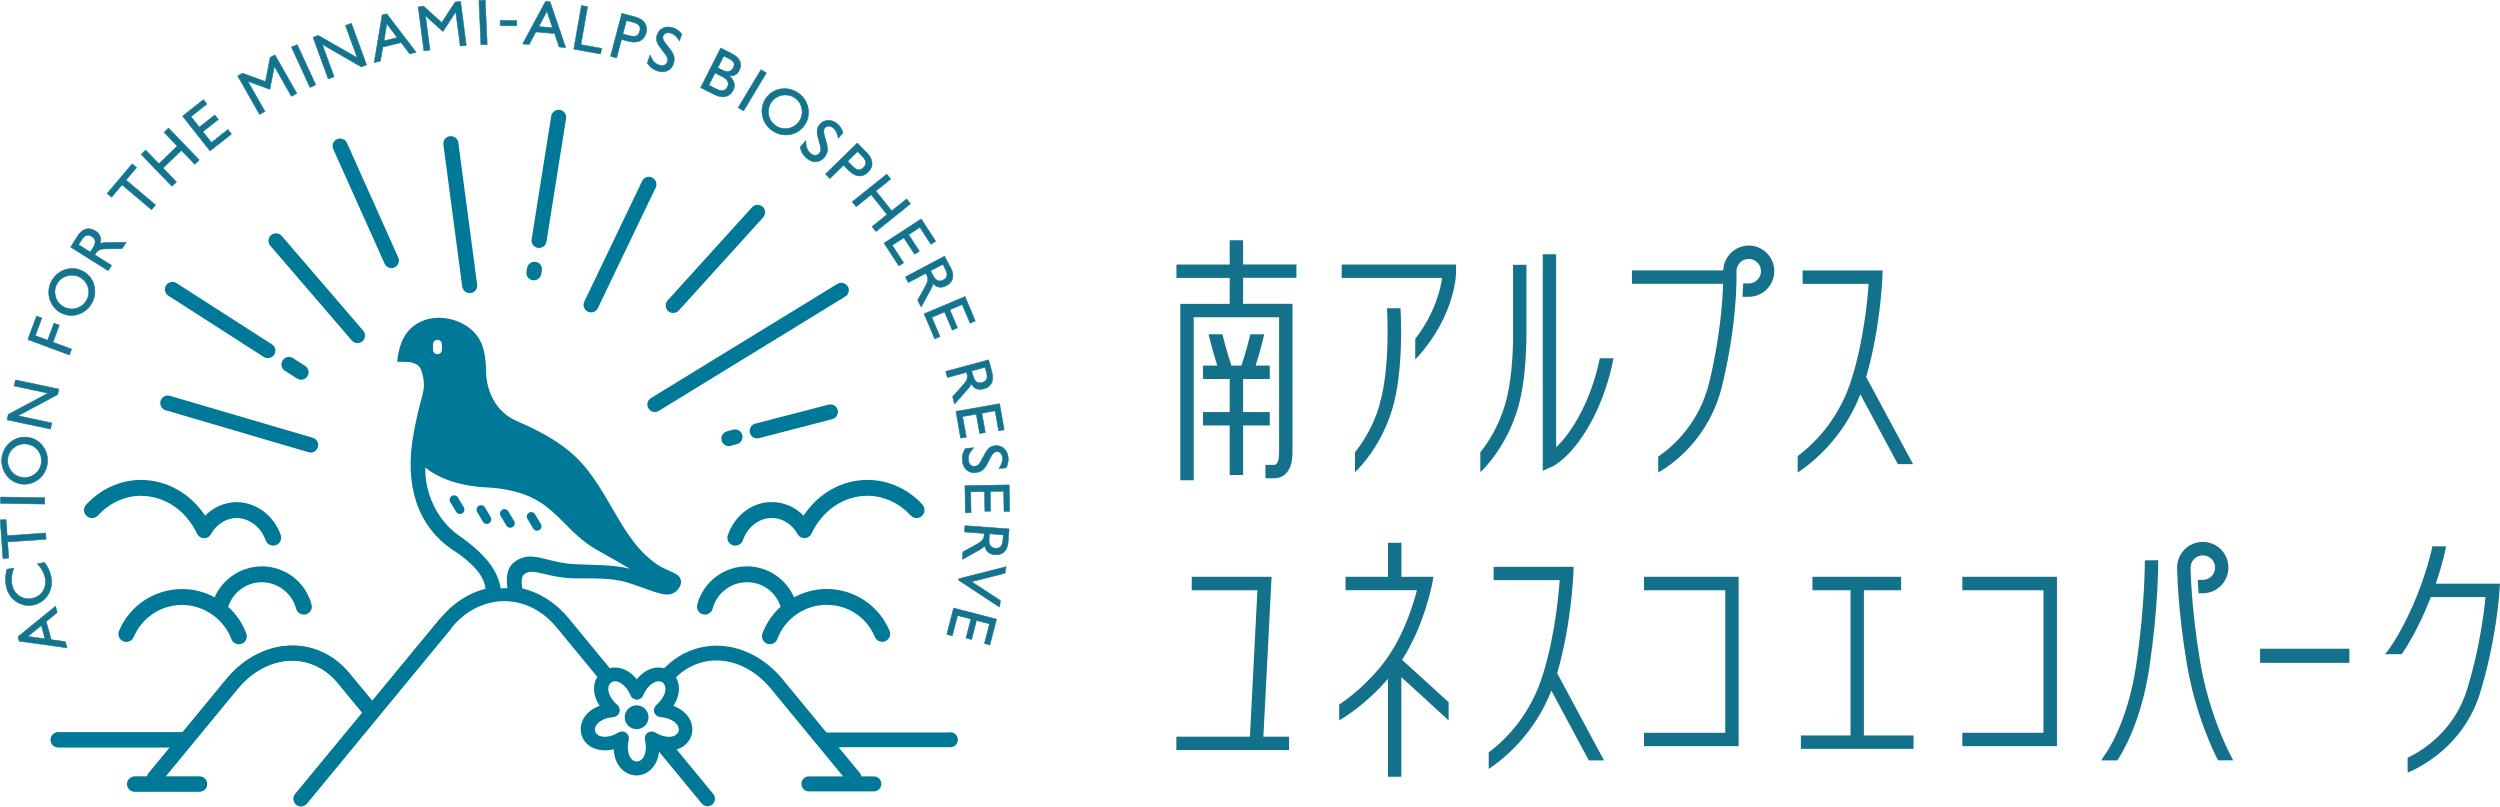 <?xml version="1.0" encoding="UTF-8"?><svg id="_イヤー_2" xmlns="http://www.w3.org/2000/svg" viewBox="0 0 289.58 93.42"><defs><style>.cls-1{fill:none;stroke:#147490;stroke-linecap:round;stroke-linejoin:round;stroke-width:.06px;}.cls-2{fill:#007998;}.cls-3{fill:#14718c;}.cls-4{fill:#147490;}</style></defs><g id="_イヤー_1-2"><g><path class="cls-2" d="M75.12,83.08c0,.76-.62,1.38-1.38,1.38s-1.38-.62-1.38-1.38,.62-1.38,1.38-1.38,1.38,.62,1.38,1.38"/><path class="cls-2" d="M51,71.62l-7.9,9.58-2.62-3.17c-1.72-2.09-4.08-3.24-6.64-3.24-2.82,0-5.61,1.42-7.65,3.9l-5.06,6.14H6.74c-.48,0-.87,.39-.87,.87s.39,.87,.87,.87h12.95l-2.48,3.01c-.09,.11-.14,.24-.17,.38h-1.44c-.48,0-.87,.39-.87,.87s.39,.87,.87,.87h7.52c.48,0,.87-.39,.87-.87s-.39-.87-.87-.87h-3.96l8.37-10.16c1.71-2.08,4.01-3.27,6.31-3.27,2.03,0,3.92,.93,5.3,2.6l2.83,3.44-7.77,9.42c-.3,.37-.25,.92,.12,1.22,.16,.13,.36,.2,.55,.2,.25,0,.5-.11,.67-.32l16.79-20.37"/><path class="cls-2" d="M61.05,31.06l-.06,.42c-.08,.48,.25,.92,.72,.99,.05,0,.09,0,.13,0,.42,0,.79-.31,.86-.73l.07-.42c.07-.47-.25-.92-.72-.99-.47-.07-.92,.25-1,.72"/><path class="cls-2" d="M62.3,28.71s.09,.01,.14,.01c.42,0,.79-.31,.86-.74l2.27-14.26c.08-.47-.24-.92-.72-.99-.48-.08-.92,.25-1,.72l-2.27,14.26c-.08,.47,.25,.92,.72,1"/><path class="cls-2" d="M54.38,33.95s.09,0,.14,0c.48-.06,.81-.5,.75-.97l-2.18-16.45c-.06-.47-.5-.81-.98-.75-.48,.06-.81,.5-.75,.97l2.18,16.45c.06,.42,.42,.74,.84,.75"/><path class="cls-2" d="M45.29,31.06c.13,0,.27-.02,.4-.08,.44-.2,.64-.71,.44-1.15l-5.94-13.27c-.2-.44-.71-.63-1.15-.44-.44,.2-.63,.71-.44,1.15l5.95,13.27c.14,.31,.43,.5,.75,.51"/><path class="cls-2" d="M41.34,39.74c.22,.02,.45-.05,.64-.21,.36-.32,.4-.86,.09-1.23l-9.44-10.98c-.32-.36-.86-.4-1.23-.09-.36,.32-.4,.86-.09,1.23l9.44,10.98c.16,.18,.37,.28,.59,.3"/><path class="cls-2" d="M34.4,43.85c.12,.07,.25,.12,.38,.13,.31,.04,.64-.1,.82-.39,.27-.4,.15-.94-.25-1.2l-1.41-.91c-.4-.26-.94-.14-1.2,.26-.26,.4-.15,.94,.25,1.2l1.42,.91Z"/><path class="cls-2" d="M19.24,33.05c-.26,.4-.14,.94,.26,1.2l11.06,7.1c.11,.08,.25,.12,.38,.13,.31,.03,.64-.11,.82-.39,.26-.41,.14-.94-.26-1.2l-11.06-7.1c-.4-.26-.94-.14-1.2,.26"/><path class="cls-2" d="M35.88,52.41c.42,.06,.82-.2,.94-.62,.14-.46-.13-.94-.59-1.08l-16.55-4.86c-.46-.14-.94,.13-1.08,.59-.14,.46,.13,.94,.59,1.08l16.55,4.86s.09,.02,.13,.03"/><path class="cls-2" d="M75.54,20.56c-.43-.21-.95-.03-1.16,.41l-6.7,13.97c-.21,.43-.02,.95,.41,1.16,.13,.06,.26,.09,.4,.08,.32,0,.62-.19,.76-.49l6.7-13.96c.21-.43,.02-.95-.41-1.16"/><path class="cls-2" d="M78.62,35.97l9.78-10.79c.32-.36,.3-.9-.06-1.23-.36-.32-.91-.3-1.23,.06l-9.78,10.79c-.32,.36-.29,.91,.06,1.23,.18,.16,.41,.24,.63,.22,.22-.01,.44-.11,.6-.28"/><path class="cls-2" d="M98.19,33.17c-.25-.41-.79-.54-1.19-.29l-21.6,13.23c-.41,.25-.54,.79-.29,1.2,.18,.29,.49,.44,.81,.41,.13-.01,.26-.05,.39-.13l21.6-13.24c.41-.25,.54-.79,.29-1.19"/><path class="cls-2" d="M84.65,51.63l.72-.19c.47-.13,.74-.6,.61-1.06-.12-.46-.6-.74-1.06-.61l-.72,.19c-.46,.13-.74,.6-.61,1.07,.11,.42,.51,.68,.93,.64,.05,0,.09-.01,.14-.02"/><path class="cls-2" d="M97.04,47.49c-.12-.46-.59-.74-1.06-.62l-8.5,2.2c-.46,.12-.74,.59-.62,1.06,.11,.42,.51,.69,.93,.64,.04,0,.08-.01,.13-.02l8.49-2.2c.46-.12,.74-.6,.62-1.06"/><path class="cls-2" d="M110.1,84.84h-14.38l-5.06-6.15c-2.04-2.48-4.83-3.9-7.65-3.9-2.3,0-4.42,.93-6.08,2.62-.21-.06-.43-.09-.65-.09-.91,0-1.82,.49-2.52,1.36-.7-.87-1.61-1.36-2.52-1.36-.21,0-.41,.03-.61,.08l-4.77-5.79c-1.47-1.79-3.33-2.97-5.35-3.45-.14-.68-.12-1.35,.18-1.62,1.04-.89,2.67,.45,6.05,.45,3.21,0,4.62-.02,6.69,.73,1.83,.65,2.49,.9,3.14,1.05,.8,.19,1.42,.11,1.91-.44,.27-.3,.61-.89,.24-1.47-.36-.56-1.55-.75-2.67-1.52-3.75-2.61-5.04-7.19-8.07-10.99-1.64-2.06-3.84-3.73-8.1-5.57-3.09-1.33-3.53-4.46-3.58-5.55,0-.11,0-.24,0-.35v-.03h0c-.06-1.63-.26-2.98-1.1-4.04-1.4-1.75-3.91-2.34-5.74-1.82-1.59,.46-2.73,1.57-3.22,3.51-.18,.7-.24,1.4-.24,1.4l1.12,.02c.13,0,1.39,.02,1.69,1,.41,1.34,.36,1.94,.04,3.16-.38,1.45-.59,2.21-.95,4.18-1.08,5.81,.39,10.71,4.61,13.48,3.26,2.14,3.68,3.72,3.72,4.49h-.12c-1.92,.52-3.67,1.67-5.08,3.37l-7.9,9.58-2.62-3.17c-1.72-2.09-4.08-3.24-6.64-3.24-2.82,0-5.61,1.42-7.65,3.9l-5.06,6.15H6.74c-.48,0-.87,.39-.87,.87s.39,.87,.87,.87h12.95l-2.48,3c-.09,.11-.14,.24-.17,.38h-1.44c-.48,0-.87,.39-.87,.87s.39,.87,.87,.87h7.51c.48,0,.87-.39,.87-.87s-.39-.87-.87-.87h-3.96l8.37-10.16c1.71-2.08,4.01-3.27,6.31-3.27,2.03,0,3.92,.92,5.3,2.6l2.83,3.44-7.77,9.42c-.3,.37-.25,.92,.12,1.22,.16,.13,.36,.2,.55,.2,.25,0,.5-.11,.67-.32l16.79-20.38c1.25-1.51,2.81-2.5,4.51-2.88,.07,0,.13-.01,.19-.04,.45-.09,.91-.14,1.38-.14,2.29,0,4.45,1.08,6.08,3.06l4.58,5.56,.13,.15c-.53,.84-.58,2.08,.26,3.35-1.87,.71-2.47,2.25-2.07,3.45,.44,1.34,2.02,2.03,3.71,1.58,.09,1.99,1.37,3.04,2.64,3.04,1.2,0,2.4-.95,2.61-2.75l.27,.33,4.67,5.67c.31,.37,.85,.42,1.22,.12,.37-.31,.42-.85,.12-1.22l-4.2-5.1-.05-.06c.82-.24,1.46-.82,1.71-1.6,.39-1.2-.21-2.74-2.08-3.45,.82-1.25,.79-2.47,.29-3.31,1.3-1.26,2.94-1.95,4.69-1.95,2.3,0,4.6,1.19,6.31,3.27l8.37,10.16h-3.96c-.48,0-.87,.39-.87,.87s.39,.87,.87,.87h7.52c.48,0,.87-.39,.87-.87s-.39-.87-.87-.87h-1.44c-.03-.13-.08-.27-.17-.38l-2.48-3h12.95c.48,0,.87-.39,.87-.87s-.39-.87-.87-.87M50.15,39.88c0-.29,.23-.52,.52-.52s.52,.23,.52,.52v.63c0,.29-.23,.52-.52,.52s-.52-.24-.52-.52v-.63Zm8.61,28.25l-.77,.02c-.3-1.98-1.67-3.91-4.85-6.13-2.66-1.85-3.97-5.17-3.87-7.87,1.15,1,3.51,2.12,7,2.3,8.08,.42,8.13,4.6,13.02,7.33,1.07,.59,2.86,1.61,3.67,2.1-2.19-.53-4.06-.39-6.55-.54-3.22-.2-4.89-1.7-6.81-.25-.96,.72-.96,1.93-.83,3.04m19.82,16.6c-.12,.38-.55,.62-1.1,.62-.25,0-.53-.05-.82-.14-.26-.09-.52-.2-.76-.36-.28-.17-.63-.16-.89,.03-.27,.19-.39,.52-.31,.84,.07,.28,.1,.57,.1,.84,0,2.19-2.09,2.19-2.09,0,0-.28,.04-.56,.1-.84,.08-.32-.04-.65-.3-.84-.14-.1-.31-.15-.47-.15-.15,0-.29,.04-.42,.12-.25,.15-.5,.27-.77,.36-.92,.3-1.74,.08-1.92-.48-.16-.49,.23-1.17,1.27-1.51,.26-.09,.54-.14,.83-.16,.33-.02,.6-.24,.71-.55,.1-.31,0-.65-.25-.86-.22-.18-.41-.39-.57-.62-.65-.89-.56-1.67-.14-1.98,.47-.34,1.26-.03,1.83,.75,.16,.22,.3,.47,.41,.74,.12,.3,.42,.5,.74,.5s.62-.2,.74-.5c.11-.27,.24-.51,.41-.74,.57-.78,1.36-1.09,1.83-.75,.42,.31,.51,1.09-.14,1.98-.17,.23-.36,.43-.57,.62-.25,.21-.35,.55-.25,.86,.1,.31,.38,.53,.71,.55,.29,.02,.56,.08,.83,.16,1.05,.34,1.43,1.02,1.27,1.51"/><path class="cls-2" d="M53.05,57.63c-.15-.25-.46-.33-.71-.18-.25,.14-.33,.46-.18,.71l.67,1.12c.1,.16,.27,.25,.44,.26,.09,0,.19-.02,.27-.07,.25-.15,.33-.47,.18-.71l-.67-1.12Z"/><path class="cls-2" d="M59.37,61.06c.25-.15,.33-.47,.18-.71l-.67-1.12c-.15-.25-.47-.33-.71-.18-.25,.15-.33,.47-.18,.71l.67,1.12c.1,.16,.27,.25,.44,.25,.09,0,.19-.02,.27-.08"/><path class="cls-2" d="M61.76,61.22c.1,.16,.27,.25,.44,.25,.09,0,.19-.02,.27-.07,.25-.15,.33-.46,.18-.71l-.67-1.12c-.15-.25-.47-.33-.71-.18-.25,.15-.33,.46-.18,.71l.67,1.12Z"/><path class="cls-2" d="M56.17,58.77c-.15-.25-.47-.33-.71-.18-.25,.14-.33,.47-.19,.71l.66,1.13c.09,.16,.27,.25,.45,.26,.09,0,.18-.02,.27-.07,.25-.15,.33-.47,.19-.71l-.66-1.13Z"/><path class="cls-2" d="M16.36,57.44c2.71,0,5.18,1.67,6.46,4.37,.16,.33,.49,.53,.83,.53,.13,0,.27-.03,.39-.09,.18-.08,.31-.23,.4-.4h0c.66-1.14,1.76-1.83,2.95-1.85,1.46,.01,2.83,1.02,3.38,2.58,.13,.38,.49,.62,.87,.62,.1,0,.2-.02,.31-.05,.48-.17,.74-.7,.57-1.17-.81-2.31-2.88-3.81-5.14-3.82-1.37,.02-2.65,.59-3.62,1.57-1.74-2.62-4.53-4.16-7.5-4.14-2.37,.03-4.6,1.05-6.28,2.87-.35,.37-.33,.96,.05,1.3,.37,.35,.96,.33,1.31-.05,1.34-1.45,3.1-2.26,4.95-2.28h.08"/><path class="cls-2" d="M106.87,58.46c-1.68-1.82-3.92-2.84-6.29-2.87h-.1c-2.97,0-5.69,1.55-7.4,4.14-.97-.99-2.25-1.56-3.62-1.57-2.26-.06-4.34,1.5-5.15,3.82-.17,.48,.08,1.01,.56,1.17,.1,.04,.2,.05,.31,.05,.38,0,.74-.24,.87-.62,.54-1.55,1.88-2.58,3.34-2.58h.04c1.19,.01,2.29,.7,2.95,1.84h0c.09,.17,.22,.32,.4,.4,.13,.06,.26,.09,.39,.09,.35,0,.68-.2,.83-.53,1.28-2.7,3.75-4.37,6.46-4.37h.08c1.85,.02,3.61,.83,4.95,2.28,.34,.37,.93,.4,1.3,.05,.37-.35,.4-.93,.05-1.3"/><path class="cls-2" d="M30.32,65.61c-2.41,0-4.53,1.45-5.46,3.58-1.14-.62-2.43-.96-3.77-.96-3.19,0-6.06,1.9-7.3,4.84-.2,.47,.02,1.01,.49,1.21,.47,.2,1.01-.02,1.21-.49,.96-2.26,3.15-3.72,5.61-3.72s4.82,1.59,5.7,3.96c.14,.37,.49,.6,.87,.6,.11,0,.22-.02,.32-.06,.48-.18,.72-.71,.54-1.19-.45-1.21-1.18-2.26-2.1-3.09,.54-1.67,2.1-2.85,3.9-2.85s3.5,1.26,3.97,3.06c.13,.49,.64,.79,1.13,.66,.49-.13,.79-.63,.66-1.13-.69-2.61-3.06-4.43-5.76-4.43"/><path class="cls-2" d="M95.75,68.22c-1.34,0-2.63,.35-3.77,.97-.93-2.13-3.05-3.59-5.46-3.59-2.7,0-5.07,1.82-5.76,4.43-.13,.49,.16,1,.66,1.13,.49,.13,1-.17,1.13-.66,.47-1.8,2.11-3.06,3.97-3.06s3.36,1.17,3.9,2.84c-.92,.83-1.65,1.88-2.1,3.09-.18,.48,.07,1.01,.54,1.19,.11,.04,.22,.06,.32,.06,.37,0,.72-.23,.86-.6,.88-2.37,3.17-3.96,5.7-3.96s4.65,1.46,5.6,3.72c.2,.47,.74,.69,1.21,.49,.47-.2,.69-.74,.49-1.21-1.24-2.94-4.11-4.84-7.3-4.84"/><path class="cls-4" d="M2.22,74.26l-.14-.51,4.35-3.53,.2,.73-1.28,1.04,.58,2.1,1.63,.23,.2,.72-5.54-.77Zm2.57-1.81l-1.57,1.27,1.99,.27-.42-1.54Z"/><path class="cls-1" d="M2.22,74.26l-.14-.51,4.35-3.53,.2,.73-1.28,1.04,.58,2.1,1.63,.23,.2,.72-5.54-.77Zm2.57-1.81l-1.57,1.27,1.99,.27-.42-1.54Z"/><path class="cls-4" d="M5.16,65.16c.41,.54,.68,1.13,.78,1.74,.1,.58,.03,1.13-.19,1.64-.36,.83-1.09,1.41-1.99,1.56-.68,.11-1.4-.06-1.97-.48-.6-.45-.97-1.08-1.1-1.89-.12-.69-.02-1.29,.11-1.79l.79-.13c-.23,.67-.31,1.25-.22,1.81,.2,1.2,1.2,1.89,2.28,1.71,1.08-.18,1.79-1.16,1.59-2.32-.1-.59-.4-1.16-.91-1.71l.82-.14Z"/><path class="cls-1" d="M5.16,65.16c.41,.54,.68,1.13,.78,1.74,.1,.58,.03,1.13-.19,1.64-.36,.83-1.09,1.41-1.99,1.56-.68,.11-1.4-.06-1.97-.48-.6-.45-.97-1.08-1.1-1.89-.12-.69-.02-1.29,.11-1.79l.79-.13c-.23,.67-.31,1.25-.22,1.81,.2,1.2,1.2,1.89,2.28,1.71,1.08-.18,1.79-1.16,1.59-2.32-.1-.59-.4-1.16-.91-1.71l.82-.14Z"/><polygon class="cls-4" points=".88 62.77 1.01 64.65 .34 64.69 .03 60.22 .7 60.18 .83 62.05 5.28 61.74 5.34 62.47 .88 62.77"/><polygon class="cls-1" points=".88 62.77 1.01 64.65 .34 64.69 .03 60.22 .7 60.18 .83 62.05 5.28 61.74 5.34 62.47 .88 62.77"/><polygon class="cls-4" points=".05 58.3 .06 57.57 5.19 57.65 5.18 58.39 .05 58.3"/><polygon class="cls-1" points=".05 58.3 .06 57.57 5.19 57.65 5.18 58.39 .05 58.3"/><path class="cls-4" d="M.8,55.11c-.45-.57-.66-1.26-.6-1.98,.07-.73,.4-1.39,.95-1.86,.57-.48,1.22-.69,1.97-.63,.69,.06,1.33,.4,1.78,.96,.46,.58,.67,1.26,.6,2-.07,.72-.4,1.39-.95,1.85-.56,.48-1.24,.69-1.97,.63-.69-.06-1.33-.42-1.78-.96m3.3-.25c.4-.33,.65-.81,.69-1.32,.05-.53-.1-1.02-.44-1.43-.33-.4-.8-.64-1.33-.69-.53-.05-1.02,.11-1.43,.45-.41,.33-.65,.8-.7,1.32-.05,.51,.12,1.02,.45,1.42,.33,.4,.8,.65,1.33,.69,.53,.05,1.03-.11,1.43-.44"/><path class="cls-1" d="M.8,55.11c-.45-.57-.66-1.26-.6-1.98,.07-.73,.4-1.39,.95-1.86,.57-.48,1.22-.69,1.97-.63,.69,.06,1.33,.4,1.78,.96,.46,.58,.67,1.26,.6,2-.07,.72-.4,1.39-.95,1.85-.56,.48-1.24,.69-1.97,.63-.69-.06-1.33-.42-1.78-.96Zm3.3-.25c.4-.33,.65-.81,.69-1.32,.05-.53-.1-1.02-.44-1.43-.33-.4-.8-.64-1.33-.69-.53-.05-1.02,.11-1.43,.45-.41,.33-.65,.8-.7,1.32-.05,.51,.12,1.02,.45,1.42,.33,.4,.8,.65,1.33,.69,.53,.05,1.03-.11,1.43-.44Z"/><polygon class="cls-4" points=".82 48.63 .95 48.01 5.55 45.54 1.64 44.71 1.79 44.01 6.82 45.07 6.68 45.7 2.09 48.16 6 48.99 5.85 49.7 .82 48.63"/><polygon class="cls-1" points=".82 48.63 .95 48.01 5.55 45.54 1.64 44.71 1.79 44.01 6.82 45.07 6.68 45.7 2.09 48.16 6 48.99 5.85 49.7 .82 48.63"/><polygon class="cls-4" points="3.22 39.33 4.24 36.61 4.85 36.83 4.09 38.88 5.52 39.41 6.25 37.43 6.87 37.66 6.14 39.64 8.29 40.44 8.04 41.12 3.22 39.33"/><polygon class="cls-1" points="3.22 39.33 4.24 36.61 4.85 36.83 4.09 38.88 5.52 39.41 6.25 37.43 6.87 37.66 6.14 39.64 8.29 40.44 8.04 41.12 3.22 39.33"/><path class="cls-4" d="M5.78,34.72c-.22-.69-.17-1.42,.15-2.07,.32-.66,.87-1.16,1.55-1.39,.7-.25,1.39-.21,2.06,.12,.62,.3,1.1,.85,1.32,1.53,.22,.7,.17,1.42-.16,2.08-.32,.65-.87,1.15-1.54,1.39-.69,.25-1.41,.2-2.06-.12-.62-.31-1.09-.86-1.31-1.54m3.17,.95c.49-.16,.89-.52,1.12-.98,.24-.48,.27-.99,.1-1.49-.17-.49-.52-.89-.99-1.12-.47-.24-.99-.26-1.5-.09-.5,.16-.9,.51-1.13,.98-.23,.47-.25,.99-.09,1.49,.16,.49,.52,.89,.99,1.12,.47,.23,1,.27,1.49,.1"/><path class="cls-1" d="M5.78,34.72c-.22-.69-.17-1.42,.15-2.07,.32-.66,.87-1.16,1.55-1.39,.7-.25,1.39-.21,2.06,.12,.62,.3,1.1,.85,1.32,1.53,.22,.7,.17,1.42-.16,2.08-.32,.65-.87,1.15-1.54,1.39-.69,.25-1.41,.2-2.06-.12-.62-.31-1.09-.86-1.31-1.54Zm3.17,.95c.49-.16,.89-.52,1.12-.98,.24-.48,.27-.99,.1-1.49-.17-.49-.52-.89-.99-1.12-.47-.24-.99-.26-1.5-.09-.5,.16-.9,.51-1.13,.98-.23,.47-.25,.99-.09,1.49,.16,.49,.52,.89,.99,1.12,.47,.23,1,.27,1.49,.1Z"/><path class="cls-4" d="M8.18,28.63l.8-1.27c.56-.89,1.3-1.09,2.05-.62,.57,.36,.75,.82,.57,1.5,.22-.13,.47-.14,.77-.14l2.25-.05-.47,.75-1.61,.02c-.73,0-1.14,.04-1.45,.52l-.11,.18,1.94,1.22-.39,.62-4.35-2.74Zm2.6,.06c.36-.58,.32-1-.14-1.29-.49-.31-.85-.15-1.22,.43l-.32,.51,1.36,.86,.32-.51Z"/><path class="cls-1" d="M8.18,28.63l.8-1.27c.56-.89,1.3-1.09,2.05-.62,.57,.36,.75,.82,.57,1.5,.22-.13,.47-.14,.77-.14l2.25-.05-.47,.75-1.61,.02c-.73,0-1.14,.04-1.45,.52l-.11,.18,1.94,1.22-.39,.62-4.35-2.74Zm2.6,.06c.36-.58,.32-1-.14-1.29-.49-.31-.85-.15-1.22,.43l-.32,.51,1.36,.86,.32-.51Z"/><polygon class="cls-4" points="14.14 21.41 12.92 22.84 12.41 22.41 15.31 18.98 15.82 19.42 14.6 20.85 18.02 23.74 17.55 24.29 14.14 21.41"/><polygon class="cls-1" points="14.14 21.41 12.92 22.84 12.41 22.41 15.31 18.98 15.82 19.42 14.6 20.85 18.02 23.74 17.55 24.29 14.14 21.41"/><polygon class="cls-4" points="16.35 17.88 16.87 17.38 18.41 18.97 20.53 16.92 19 15.33 19.52 14.83 23.08 18.53 22.56 19.03 21.01 17.42 18.89 19.47 20.44 21.08 19.91 21.58 16.35 17.88"/><polygon class="cls-1" points="16.35 17.88 16.87 17.38 18.41 18.97 20.53 16.92 19 15.33 19.52 14.83 23.08 18.53 22.56 19.03 21.01 17.42 18.89 19.47 20.44 21.08 19.91 21.58 16.35 17.88"/><polygon class="cls-4" points="21.15 13.45 23.56 11.54 23.97 12.05 22.12 13.51 23.09 14.73 24.88 13.32 25.29 13.84 23.5 15.25 24.49 16.51 26.4 15 26.81 15.53 24.33 17.48 21.15 13.45"/><polygon class="cls-1" points="21.15 13.45 23.56 11.54 23.97 12.05 22.12 13.51 23.09 14.73 24.88 13.32 25.29 13.84 23.5 15.25 24.49 16.51 26.4 15 26.81 15.53 24.33 17.48 21.15 13.45"/><polygon class="cls-4" points="27.53 8.79 28.09 8.48 30.75 9.45 31.29 6.66 31.84 6.35 34.38 10.81 33.76 11.16 31.78 7.68 31.26 10.35 28.71 9.42 30.69 12.91 30.07 13.26 27.53 8.79"/><polygon class="cls-1" points="27.53 8.79 28.09 8.48 30.75 9.45 31.29 6.66 31.84 6.35 34.38 10.81 33.76 11.16 31.78 7.68 31.26 10.35 28.71 9.42 30.69 12.91 30.07 13.26 27.53 8.79"/><polygon class="cls-4" points="33.76 5.46 34.42 5.16 36.57 9.82 35.91 10.13 33.76 5.46"/><polygon class="cls-1" points="33.76 5.46 34.42 5.16 36.57 9.82 35.91 10.13 33.76 5.46"/><polygon class="cls-4" points="36.26 4.32 36.86 4.1 41.38 6.69 40.02 2.95 40.7 2.7 42.46 7.52 41.85 7.75 37.33 5.14 38.7 8.89 38.02 9.14 36.26 4.32"/><polygon class="cls-1" points="36.26 4.32 36.86 4.1 41.38 6.69 40.02 2.95 40.7 2.7 42.46 7.52 41.85 7.75 37.33 5.14 38.7 8.89 38.02 9.14 36.26 4.32"/><path class="cls-4" d="M44.28,1.73l.52-.13,3.4,4.46-.74,.18-1-1.31-2.12,.52-.27,1.62-.73,.18,.93-5.52Zm1.74,2.63l-1.22-1.61-.32,1.98,1.55-.38Z"/><path class="cls-1" d="M44.28,1.73l.52-.13,3.4,4.46-.74,.18-1-1.31-2.12,.52-.27,1.62-.73,.18,.93-5.52Zm1.74,2.63l-1.22-1.61-.32,1.98,1.55-.38Z"/><polygon class="cls-4" points="48.44 .8 49.07 .72 51.17 2.62 52.72 .24 53.35 .16 54.01 5.25 53.31 5.34 52.79 1.37 51.31 3.65 49.29 1.83 49.8 5.8 49.1 5.89 48.44 .8"/><polygon class="cls-1" points="48.44 .8 49.07 .72 51.17 2.62 52.72 .24 53.35 .16 54.01 5.25 53.31 5.34 52.79 1.37 51.31 3.65 49.29 1.83 49.8 5.8 49.1 5.89 48.44 .8"/><rect class="cls-4" x="55.59" y=".04" width=".73" height="5.14" transform="translate(-.06 2.49) rotate(-2.55)"/><rect class="cls-1" x="55.59" y=".04" width=".73" height="5.14" transform="translate(-.06 2.49) rotate(-2.55)"/><rect class="cls-4" x="58.59" y="1.72" width=".61" height="1.92" transform="translate(55.25 61.52) rotate(-89.06)"/><rect class="cls-1" x="58.59" y="1.72" width=".61" height="1.92" transform="translate(55.25 61.52) rotate(-89.06)"/><path class="cls-4" d="M63.19,.17l.53,.04,1.8,5.3-.75-.07-.53-1.56-2.17-.18-.78,1.45-.75-.06L63.19,.17Zm.81,3.04l-.65-1.91-.94,1.78,1.59,.13Z"/><path class="cls-1" d="M63.19,.17l.53,.04,1.8,5.3-.75-.07-.53-1.56-2.17-.18-.78,1.45-.75-.06L63.19,.17Zm.81,3.04l-.65-1.91-.94,1.78,1.59,.13Z"/><polygon class="cls-4" points="67.35 .64 68.06 .77 67.29 5.18 69.69 5.6 69.57 6.25 66.46 5.7 67.35 .64"/><polygon class="cls-1" points="67.35 .64 68.06 .77 67.29 5.18 69.69 5.6 69.57 6.25 66.46 5.7 67.35 .64"/><path class="cls-4" d="M72.03,1.55l1.54,.41c1.04,.27,1.5,.97,1.27,1.85-.23,.88-.97,1.25-2.01,.98l-.84-.22-.57,2.14-.7-.19,1.31-4.97Zm.89,2.58c.67,.18,1.03,.04,1.18-.52,.15-.56-.1-.86-.77-1.03l-.77-.2-.41,1.56,.77,.2Z"/><path class="cls-1" d="M72.03,1.55l1.54,.41c1.04,.27,1.5,.97,1.27,1.85-.23,.88-.97,1.25-2.01,.98l-.84-.22-.57,2.14-.7-.19,1.31-4.97Zm.89,2.58c.67,.18,1.03,.04,1.18-.52,.15-.56-.1-.86-.77-1.03l-.77-.2-.41,1.56,.77,.2Z"/><path class="cls-4" d="M75.3,6.37c.25,.62,.54,.99,1.01,1.15,.48,.17,.85,.03,.99-.35,.14-.4-.07-.69-.48-1.21-.63-.81-.95-1.25-.7-1.94,.26-.74,1.03-1.09,1.88-.79,.37,.13,.69,.37,.98,.72l-.28,.79c-.28-.46-.57-.75-.95-.88-.44-.16-.82-.01-.94,.31-.13,.38,.16,.72,.62,1.29,.55,.69,.85,1.16,.56,1.98-.25,.72-1.02,1.07-1.87,.77-.51-.18-.86-.45-1.14-.92l.32-.91Z"/><path class="cls-1" d="M75.3,6.37c.25,.62,.54,.99,1.01,1.15,.48,.17,.85,.03,.99-.35,.14-.4-.07-.69-.48-1.21-.63-.81-.95-1.25-.7-1.94,.26-.74,1.03-1.09,1.88-.79,.37,.13,.69,.37,.98,.72l-.28,.79c-.28-.46-.57-.75-.95-.88-.44-.16-.82-.01-.94,.31-.13,.38,.16,.72,.62,1.29,.55,.69,.85,1.16,.56,1.98-.25,.72-1.02,1.07-1.87,.77-.51-.18-.86-.45-1.14-.92l.32-.91Z"/><path class="cls-4" d="M83.48,5.56l1.33,.68c.92,.47,1.2,1.17,.82,1.92-.24,.48-.62,.67-1.16,.61,.59,.5,.74,1.13,.44,1.72-.38,.74-1.21,.95-2.17,.46l-1.58-.8,2.32-4.58Zm-1.37,4.31l.87,.44c.61,.31,1.02,.26,1.27-.23,.26-.51,.03-.89-.66-1.24l-.76-.39-.72,1.42Zm1.47-1.79c.66,.34,1.1,.26,1.35-.23,.24-.46,.07-.78-.47-1.05l-.62-.31-.7,1.37,.44,.22Z"/><path class="cls-1" d="M83.48,5.56l1.33,.68c.92,.47,1.2,1.17,.82,1.92-.24,.48-.62,.67-1.16,.61,.59,.5,.74,1.13,.44,1.72-.38,.74-1.21,.95-2.17,.46l-1.58-.8,2.32-4.58Zm-1.37,4.31l.87,.44c.61,.31,1.02,.26,1.27-.23,.26-.51,.03-.89-.66-1.24l-.76-.39-.72,1.42Zm1.47-1.79c.66,.34,1.1,.26,1.35-.23,.24-.46,.07-.78-.47-1.05l-.62-.31-.7,1.37,.44,.22Z"/><rect class="cls-4" x="84.57" y="10.09" width="5.13" height=".73" transform="translate(33.31 79.77) rotate(-59.01)"/><rect class="cls-1" x="84.57" y="10.09" width="5.13" height=".73" transform="translate(33.31 79.77) rotate(-59.01)"/><path class="cls-4" d="M90.48,10.3c.72-.11,1.42,.07,2.01,.49,.6,.42,1,1.05,1.12,1.75,.13,.73-.02,1.41-.45,2.01-.4,.56-1.02,.95-1.72,1.05-.73,.11-1.42-.07-2.03-.5-.59-.42-.99-1.05-1.11-1.75-.13-.72,.03-1.42,.45-2.01,.4-.56,1.03-.94,1.73-1.05m-1.45,2.97c.08,.51,.37,.97,.79,1.27,.43,.31,.94,.43,1.46,.34,.51-.08,.96-.37,1.27-.79,.3-.43,.42-.93,.33-1.46-.08-.52-.36-.97-.78-1.27-.42-.3-.94-.41-1.46-.33-.51,.08-.96,.37-1.27,.79-.31,.43-.42,.94-.34,1.46"/><path class="cls-1" d="M90.48,10.3c.72-.11,1.42,.07,2.01,.49,.6,.42,1,1.05,1.12,1.75,.13,.73-.02,1.41-.45,2.01-.4,.56-1.02,.95-1.72,1.05-.73,.11-1.42-.07-2.03-.5-.59-.42-.99-1.05-1.11-1.75-.13-.72,.03-1.42,.45-2.01,.4-.56,1.03-.94,1.73-1.05Zm-1.45,2.97c.08,.51,.37,.97,.79,1.27,.43,.31,.94,.43,1.46,.34,.51-.08,.96-.37,1.27-.79,.3-.43,.42-.93,.33-1.46-.08-.52-.36-.97-.78-1.27-.42-.3-.94-.41-1.46-.33-.51,.08-.96,.37-1.27,.79-.31,.43-.42,.94-.34,1.46Z"/><path class="cls-4" d="M93.34,16.28c0,.67,.14,1.12,.51,1.45,.38,.34,.78,.34,1.05,.04,.28-.32,.19-.67,0-1.3-.28-.98-.42-1.51,.07-2.07,.51-.59,1.36-.63,2.04-.04,.3,.26,.51,.6,.64,1.03l-.55,.63c-.09-.53-.25-.91-.55-1.17-.36-.31-.76-.31-.99-.05-.27,.3-.12,.73,.09,1.43,.25,.84,.36,1.39-.21,2.05-.51,.58-1.34,.62-2.03,.03-.41-.36-.63-.74-.72-1.28l.64-.73Z"/><path class="cls-1" d="M93.34,16.28c0,.67,.14,1.12,.51,1.45,.38,.34,.78,.34,1.05,.04,.28-.32,.19-.67,0-1.3-.28-.98-.42-1.51,.07-2.07,.51-.59,1.36-.63,2.04-.04,.3,.26,.51,.6,.64,1.03l-.55,.63c-.09-.53-.25-.91-.55-1.17-.36-.31-.76-.31-.99-.05-.27,.3-.12,.73,.09,1.43,.25,.84,.36,1.39-.21,2.05-.51,.58-1.34,.62-2.03,.03-.41-.36-.63-.74-.72-1.28l.64-.73Z"/><path class="cls-4" d="M99.3,16.57l1.12,1.14c.75,.77,.79,1.6,.13,2.24-.65,.64-1.48,.57-2.23-.2l-.61-.62-1.58,1.55-.51-.52,3.68-3.59Zm-.56,2.67c.48,.49,.87,.57,1.28,.16,.42-.4,.35-.79-.13-1.28l-.55-.57-1.15,1.12,.55,.57Z"/><path class="cls-1" d="M99.3,16.57l1.12,1.14c.75,.77,.79,1.6,.13,2.24-.65,.64-1.48,.57-2.23-.2l-.61-.62-1.58,1.55-.51-.52,3.68-3.59Zm-.56,2.67c.48,.49,.87,.57,1.28,.16,.42-.4,.35-.79-.13-1.28l-.55-.57-1.15,1.12,.55,.57Z"/><polygon class="cls-4" points="102.72 20.17 103.17 20.74 101.45 22.12 103.29 24.42 105.02 23.04 105.47 23.6 101.46 26.82 101.01 26.25 102.75 24.85 100.91 22.55 99.17 23.95 98.71 23.38 102.72 20.17"/><polygon class="cls-1" points="102.72 20.17 103.17 20.74 101.45 22.12 103.29 24.42 105.02 23.04 105.47 23.6 101.46 26.82 101.01 26.25 102.75 24.85 100.91 22.55 99.17 23.95 98.71 23.38 102.72 20.17"/><polygon class="cls-4" points="106.71 25.36 108.38 27.94 107.83 28.3 106.55 26.33 105.25 27.18 106.49 29.09 105.94 29.45 104.69 27.54 103.35 28.41 104.67 30.44 104.12 30.8 102.4 28.16 106.71 25.36"/><polygon class="cls-1" points="106.71 25.36 108.38 27.94 107.83 28.3 106.55 26.33 105.25 27.18 106.49 29.09 105.94 29.45 104.69 27.54 103.35 28.41 104.67 30.44 104.12 30.8 102.4 28.16 106.71 25.36"/><path class="cls-4" d="M109.41,29.68l.7,1.32c.49,.93,.3,1.67-.49,2.09-.59,.31-1.08,.24-1.58-.25,0,.25-.11,.48-.26,.74l-1.08,1.98-.41-.78,.78-1.4c.35-.64,.54-1.01,.27-1.53l-.1-.19-2.03,1.07-.34-.65,4.54-2.41Zm-1.34,2.23c.32,.6,.71,.78,1.19,.52,.51-.27,.55-.66,.23-1.27l-.28-.54-1.42,.75,.28,.53Z"/><path class="cls-1" d="M109.41,29.68l.7,1.32c.49,.93,.3,1.67-.49,2.09-.59,.31-1.08,.24-1.58-.25,0,.25-.11,.48-.26,.74l-1.08,1.98-.41-.78,.78-1.4c.35-.64,.54-1.01,.27-1.53l-.1-.19-2.03,1.07-.34-.65,4.54-2.41Zm-1.34,2.23c.32,.6,.71,.78,1.19,.52,.51-.27,.55-.66,.23-1.27l-.28-.54-1.42,.75,.28,.53Z"/><polygon class="cls-4" points="111.78 34.35 112.97 37.18 112.37 37.44 111.45 35.27 110.02 35.88 110.91 37.98 110.3 38.24 109.41 36.13 107.94 36.76 108.88 38.99 108.27 39.25 107.04 36.35 111.78 34.35"/><polygon class="cls-1" points="111.78 34.35 112.97 37.18 112.37 37.44 111.45 35.27 110.02 35.88 110.91 37.98 110.3 38.24 109.41 36.13 107.94 36.76 108.88 38.99 108.27 39.25 107.04 36.35 111.78 34.35"/><path class="cls-4" d="M114.51,41.67l.39,1.44c.27,1.01-.08,1.7-.94,1.93-.64,.18-1.11,0-1.48-.59-.06,.25-.22,.44-.42,.66l-1.49,1.69-.23-.85,1.07-1.19c.49-.54,.75-.87,.6-1.42l-.06-.21-2.21,.6-.19-.71,4.96-1.34Zm-1.8,1.87c.18,.66,.52,.91,1.04,.77,.56-.15,.69-.52,.51-1.19l-.16-.58-1.55,.42,.16,.59Z"/><path class="cls-1" d="M114.51,41.67l.39,1.44c.27,1.01-.08,1.7-.94,1.93-.64,.18-1.11,0-1.48-.59-.06,.25-.22,.44-.42,.66l-1.49,1.69-.23-.85,1.07-1.19c.49-.54,.75-.87,.6-1.42l-.06-.21-2.21,.6-.19-.71,4.96-1.34Zm-1.8,1.87c.18,.66,.52,.91,1.04,.77,.56-.15,.69-.52,.51-1.19l-.16-.58-1.55,.42,.16,.59Z"/><polygon class="cls-4" points="115.78 46.76 116.32 49.78 115.67 49.9 115.27 47.59 113.73 47.86 114.13 50.1 113.48 50.22 113.08 47.97 111.5 48.25 111.93 50.64 111.27 50.75 110.73 47.65 115.78 46.76"/><polygon class="cls-1" points="115.78 46.76 116.32 49.78 115.67 49.9 115.27 47.59 113.73 47.86 114.13 50.1 113.48 50.22 113.08 47.97 111.5 48.25 111.93 50.64 111.27 50.75 110.73 47.65 115.78 46.76"/><path class="cls-4" d="M112.79,51.86c-.46,.49-.67,.9-.62,1.4,.05,.51,.33,.79,.74,.75,.43-.04,.6-.36,.9-.94,.47-.91,.74-1.39,1.47-1.45,.78-.07,1.42,.48,1.5,1.38,.04,.4-.05,.79-.24,1.19l-.83,.08c.3-.45,.44-.83,.41-1.24-.05-.47-.33-.75-.68-.72-.4,.04-.59,.44-.92,1.1-.4,.79-.7,1.26-1.56,1.34-.77,.07-1.41-.48-1.49-1.38-.05-.54,.05-.97,.36-1.42l.97-.09Z"/><path class="cls-1" d="M112.79,51.86c-.46,.49-.67,.9-.62,1.4,.05,.51,.33,.79,.74,.75,.43-.04,.6-.36,.9-.94,.47-.91,.74-1.39,1.47-1.45,.78-.07,1.42,.48,1.5,1.38,.04,.4-.05,.79-.24,1.19l-.83,.08c.3-.45,.44-.83,.41-1.24-.05-.47-.33-.75-.68-.72-.4,.04-.59,.44-.92,1.1-.4,.79-.7,1.26-1.56,1.34-.77,.07-1.41-.48-1.49-1.38-.05-.54,.05-.97,.36-1.42l.97-.09Z"/><polygon class="cls-4" points="116.9 56.17 116.95 59.24 116.3 59.25 116.26 56.9 114.7 56.93 114.74 59.21 114.08 59.22 114.04 56.94 112.44 56.97 112.48 59.39 111.82 59.4 111.77 56.25 116.9 56.17"/><polygon class="cls-1" points="116.9 56.17 116.95 59.24 116.3 59.25 116.26 56.9 114.7 56.93 114.74 59.21 114.08 59.22 114.04 56.94 112.44 56.97 112.48 59.39 111.82 59.4 111.77 56.25 116.9 56.17"/><path class="cls-4" d="M116.89,61.26l-.11,1.49c-.08,1.04-.64,1.57-1.52,1.51-.67-.05-1.04-.37-1.21-1.05-.14,.21-.35,.34-.61,.49l-1.97,1.1,.07-.88,1.41-.77c.64-.35,1-.57,1.04-1.14v-.22l-2.27-.17,.05-.73,5.12,.38Zm-2.32,1.17c-.05,.68,.19,1.03,.73,1.07,.58,.04,.82-.27,.87-.95l.04-.6-1.6-.12-.05,.6Z"/><path class="cls-1" d="M116.89,61.26l-.11,1.49c-.08,1.04-.64,1.57-1.52,1.51-.67-.05-1.04-.37-1.21-1.05-.14,.21-.35,.34-.61,.49l-1.97,1.1,.07-.88,1.41-.77c.64-.35,1-.57,1.04-1.14v-.22l-2.27-.17,.05-.73,5.12,.38Zm-2.32,1.17c-.05,.68,.19,1.03,.73,1.07,.58,.04,.82-.27,.87-.95l.04-.6-1.6-.12-.05,.6Z"/><polygon class="cls-4" points="116.54 65.64 116.41 66.4 112.54 67.38 115.89 69.57 115.77 70.32 111.04 67.21 111.07 67.03 116.54 65.64"/><polygon class="cls-1" points="116.54 65.64 116.41 66.4 112.54 67.38 115.89 69.57 115.77 70.32 111.04 67.21 111.07 67.03 116.54 65.64"/><polygon class="cls-4" points="115.43 71.72 114.66 74.7 114.03 74.53 114.62 72.26 113.11 71.87 112.54 74.08 111.89 73.91 112.47 71.7 110.92 71.3 110.31 73.65 109.67 73.48 110.46 70.43 115.43 71.72"/><polygon class="cls-1" points="115.43 71.72 114.66 74.7 114.03 74.53 114.62 72.26 113.11 71.87 112.54 74.08 111.89 73.91 112.47 71.7 110.92 71.3 110.31 73.65 109.67 73.48 110.46 70.43 115.43 71.72"/><polygon class="cls-3" points="147.29 66.81 138.04 66.81 138.04 68.37 145.65 68.37 144.78 85.33 136.26 85.33 136.26 86.88 149.31 86.88 149.31 85.33 146.34 85.33 147.29 66.81"/><polygon class="cls-3" points="190.43 68.37 199.84 68.37 199.84 84.88 190.43 84.88 190.43 86.43 201.39 86.43 201.39 66.81 190.43 66.81 190.43 68.37"/><path class="cls-3" d="M180.37,77.98c1.64-5.63,1.86-11.27,1.88-11.52l.03-.81h-9.27v1.55h7.65c-.13,1.84-.57,6.55-1.96,10.99-1.38,4.43-4.02,7.26-6.26,8.97v1.86l.02,.04c1.95-1.31,5.32-4.17,7.24-9.06l4.34,8.08h1.76l-5.43-10.1Z"/><path class="cls-3" d="M162.41,76.42c2.53-3.94,3.42-8.49,3.46-8.69l.18-.92h-3.72v-3.94h-1.55v3.94h-4.92v1.55h8.27c-.42,1.62-1.47,5.06-3.47,7.88-2,2.81-4.42,4.62-5.54,5.37v1.82l.11-.06c.13-.07,2.9-1.64,5.54-4.75v11.35h1.55v-11.53c1.46,1.32,3.82,3.47,5.4,4.94l.08,.06v-2.1c-1.96-1.8-4.5-4.1-5.39-4.91"/><polygon class="cls-3" points="227.3 68.37 236.7 68.37 236.7 84.88 227.3 84.88 227.3 86.43 238.26 86.43 238.26 66.81 227.3 66.81 227.3 68.37"/><polygon class="cls-3" points="215.9 68.37 220.21 68.37 220.21 66.81 209.94 66.81 209.94 68.37 214.35 68.37 214.35 85.19 208.6 85.19 208.6 86.74 221.65 86.74 221.65 85.19 215.9 85.19 215.9 68.37"/><rect class="cls-3" x="261.79" y="75.14" width="10.34" height="1.64"/><path class="cls-3" d="M248.44,64.9c0,.05,.04,5.1-1,12.14-1.02,6.88-3.59,10.35-3.65,10.42-.2,.29-.32,.49-.39,.62h1.85c.66-.99,2.79-4.54,3.72-10.8,1.06-7.18,1.02-12.18,1.02-12.39l-1.55,.02Z"/><path class="cls-3" d="M258.39,87.52s-2.49-4.58-3.54-10.87c-1.06-6.33-1.11-10.82-1.11-10.9,0-.78,.64-1.42,1.42-1.42s1.42,.64,1.42,1.42-.64,1.42-1.42,1.42h-.59l.09,1.55h.49c1.64,0,2.97-1.33,2.97-2.98s-1.33-2.97-2.97-2.97-2.97,1.33-2.97,2.97h0c0,.19,.04,4.67,1.13,11.16,1,5.94,3.14,10.26,3.61,11.17h1.76l-.3-.56Z"/><path class="cls-3" d="M143.99,27.83h-1.55v2.81h-6.17v1.55h6.17v3.01h-5.72v20.43h1.55v-18.88h9.89v15.65c0,.66-.1,1.45-.58,1.45h-1v1.55h1c.64,0,2.13-.3,2.13-3.01v-17.2h-5.72v-3.01h6.18v-1.55h-6.18v-2.81Z"/><path class="cls-3" d="M144.84,38.72c-.16,.63-.52,2.05-1.04,3.63h-1.17c-.48-1.47-.87-2.96-1.04-3.63h-1.6c.02,.09,.43,1.78,1.01,3.63h-1.65v1.55h3.09v3.83h-3.09v1.55h3.09v5.74h1.55v-5.74h3.09v-1.55h-3.09v-3.83h3.09v-1.55h-1.64c.62-1.94,.97-3.49,1-3.63h-1.59Z"/><path class="cls-3" d="M183.21,47.62c-1.11,2.17-2.19,3.46-2.96,4.18V29.45h-1.55v25.08l1.09-.48c.1-.05,2.46-1.13,4.81-5.73,1.57-3.09,2.17-6.13,2.29-6.82h-1.58c-.19,.96-.79,3.55-2.1,6.12"/><path class="cls-3" d="M175.27,38.5c0,2.41-.17,5.83-.95,8.41-.76,2.53-1.96,4.37-2.85,5.48v2.31c.61-.58,3.05-3.08,4.33-7.35,.83-2.75,1.01-6.33,1.01-8.85v-7.83h-1.55v7.83Z"/><path class="cls-3" d="M202.58,28.44c-1.61,0-2.92,1.29-2.97,2.88h-10.58v1.55h10.56c-.05,1.68-.29,5.97-1.59,11.36-1.16,4.84-4.28,7.54-5.93,8.66v1.84c1.37-.77,5.9-3.73,7.43-10.14,1.72-7.16,1.64-12.3,1.64-12.51v-.67c0-.79,.64-1.42,1.42-1.42s1.42,.64,1.42,1.42-.64,1.42-1.42,1.42h-.64l-.08,1.55h.71c1.64,0,2.97-1.33,2.97-2.97s-1.33-2.97-2.97-2.97"/><path class="cls-3" d="M216.17,43.65c1.63-5.63,1.86-11.28,1.87-11.52l.03-.8h-9.27v1.55h7.65c-.13,1.84-.57,6.54-1.96,10.99-1.38,4.43-4.02,7.26-6.26,8.97v1.86l.02,.03c1.95-1.31,5.33-4.17,7.24-9.05l4.34,8.08h1.76l-5.43-10.1Z"/><path class="cls-3" d="M168.66,31.41v-.77h-13.25v1.55h11.63c-.18,1.31-.83,4.11-3.11,7.06v2.39l.27-.29c4.43-4.88,4.47-9.74,4.47-9.94"/><path class="cls-3" d="M159.8,46.91c-.76,2.53-1.96,4.37-2.85,5.48v2.31c.61-.58,3.05-3.08,4.33-7.35,1.31-4.36,1-10.71,.94-11.64h-1.56c.01,.17,.42,6.89-.88,11.19"/><path class="cls-3" d="M282.14,67.61c.86-2.5,1.17-4.19,1.19-4.33h-1.58c-.18,.84-.81,3.55-2.28,6.89-1.75,3.96-3.18,5.58-3.21,5.61h1.94c.64-.94,1.61-2.54,2.69-4.98,.25-.57,.47-1.11,.68-1.64h6.33c-.17,1.77-.71,6.11-2.13,10.69-1.43,4.62-4.85,6.93-6.89,7.93v1.72c2.79-1.18,6.79-4.04,8.38-9.19,1.88-6.09,2.25-11.64,2.26-11.87l.05-.83h-7.44Z"/></g></g></svg>
